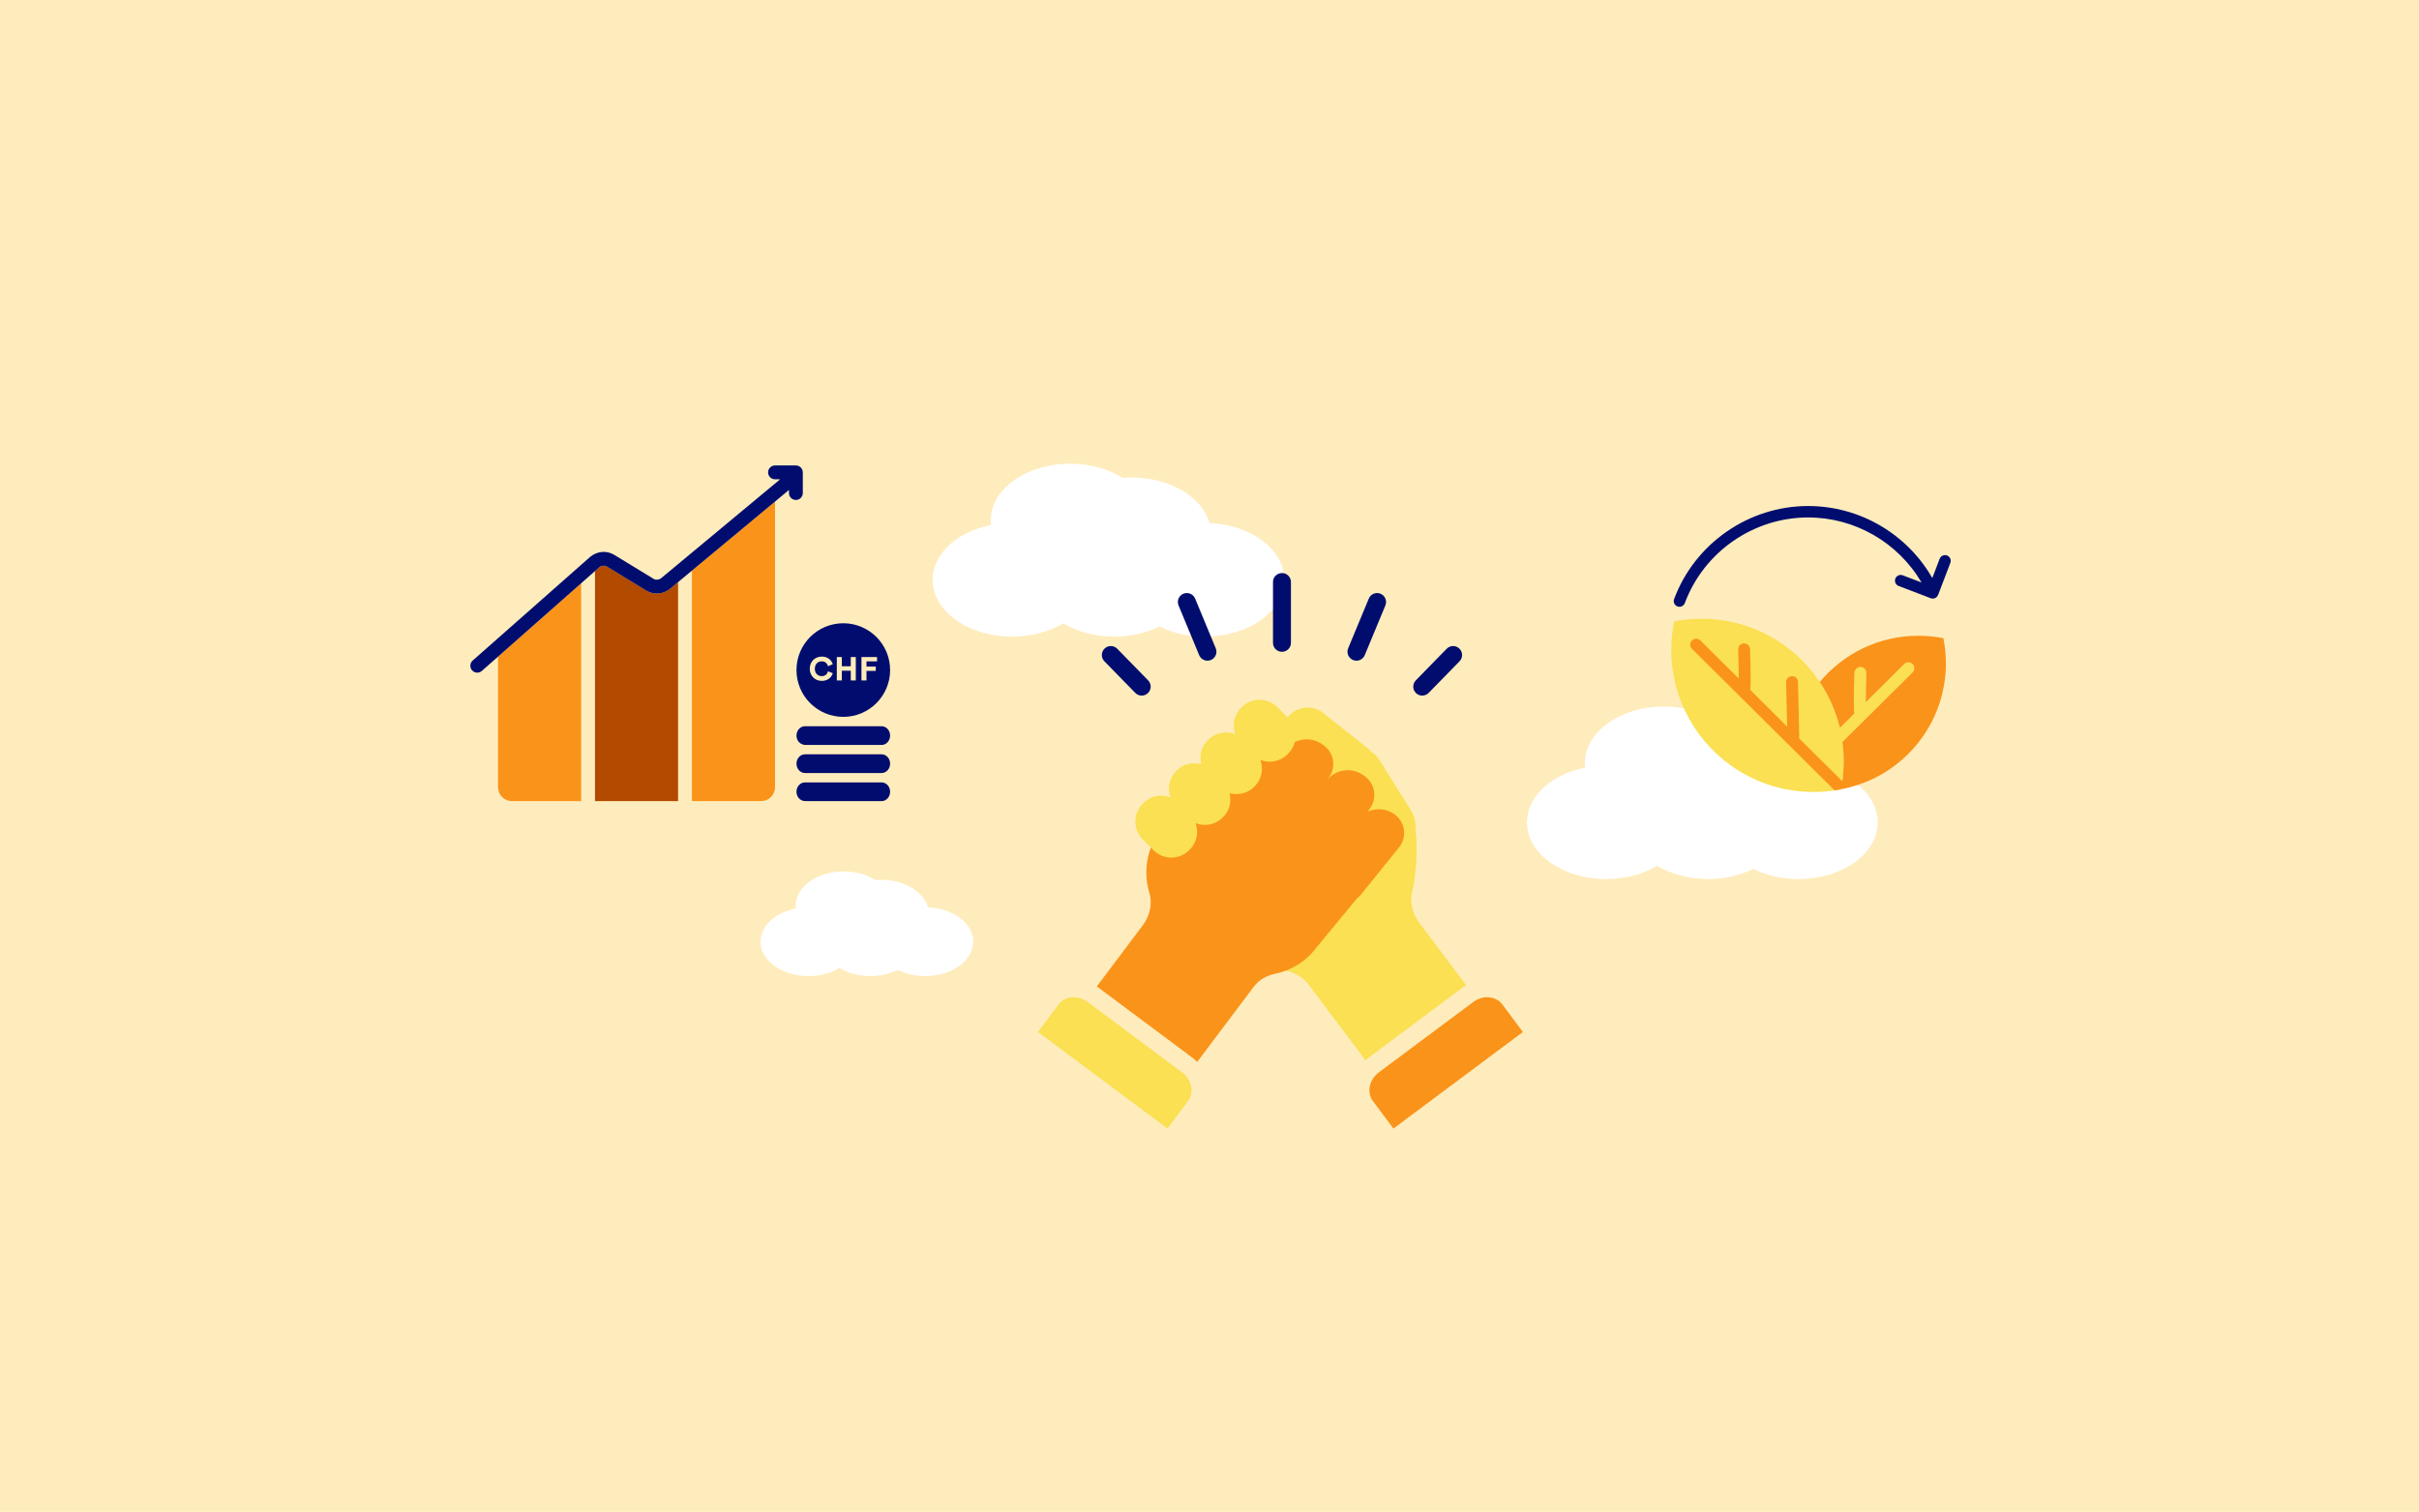 <?xml version="1.0" encoding="UTF-8"?><svg xmlns="http://www.w3.org/2000/svg" viewBox="0 0 3620 2263"><defs><style>.cls-1{fill:#fa9319;}.cls-1,.cls-2,.cls-3,.cls-4,.cls-5,.cls-6{stroke-width:0px;}.cls-2{fill:#b24a00;}.cls-3{fill:#fff;}.cls-4{fill:#ffecbc;}.cls-5{fill:#fae052;}.cls-6{fill:#000d6e;}</style></defs><g id="Hintergrund"><rect class="cls-4" width="3620.499" height="2263"/></g><g id="_28_oekologische_Nachhaltigkeit"><path class="cls-3" d="M1482.949,785.87c-.244-2.226-.372-4.475-.372-6.746,0-46.984,53.22-85.071,118.87-85.071,30.139,0,57.653,8.031,78.605,21.262,4.429-.358,8.929-.549,13.491-.549,57.583,0,105.599,29.304,116.531,68.21,62.363,2.614,111.812,39.63,111.812,84.918,0,46.984-53.22,85.071-118.87,85.071-25.189,0-48.544-5.612-67.769-15.177-19.225,9.565-42.58,15.177-67.769,15.177-29.12,0-55.789-7.498-76.457-19.938-20.669,12.44-47.338,19.938-76.457,19.938-65.65,0-118.87-38.088-118.87-85.071,0-39.149,36.953-72.115,87.255-82.024Z"/><path class="cls-3" d="M2372.107,1149.106c-.243-2.22-.371-4.465-.371-6.73,0-46.872,53.093-84.869,118.586-84.869,30.067,0,57.515,8.012,78.418,21.211,4.418-.357,8.907-.547,13.459-.547,57.446,0,105.347,29.234,116.253,68.048,62.215,2.608,111.546,39.536,111.546,84.716,0,46.872-53.093,84.869-118.586,84.869-25.129,0-48.428-5.599-67.608-15.141-19.18,9.543-42.478,15.141-67.608,15.141-29.05,0-55.656-7.48-76.275-19.89-20.62,12.41-47.225,19.89-76.275,19.89-65.493,0-118.586-37.997-118.586-84.869,0-39.055,36.865-71.944,87.047-81.828Z"/><path class="cls-3" d="M1190.873,1359.923c-.148-1.347-.225-2.708-.225-4.082,0-28.427,32.2-51.471,71.92-51.471,18.235,0,34.882,4.859,47.559,12.864,2.68-.217,5.402-.332,8.163-.332,34.84,0,63.891,17.73,70.505,41.27,37.732,1.582,67.65,23.978,67.65,51.378,0,28.427-32.2,51.471-71.92,51.471-15.24,0-29.371-3.395-41.003-9.183-11.632,5.787-25.762,9.183-41.003,9.183-17.618,0-33.754-4.537-46.259-12.063-12.505,7.526-28.641,12.063-46.259,12.063-39.72,0-71.92-23.044-71.92-51.471,0-23.686,22.358-43.632,52.792-49.627Z"/><path class="cls-1" d="M745.304,982.873v195.423c0,11.502,9.326,20.826,20.826,20.826h103.52v-326.026l-124.346,109.776h0Z"/><path class="cls-1" d="M1035.446,854.131v344.987h103.52c11.502,0,20.826-9.326,20.826-20.826v-427.52l-124.346,103.359h0Z"/><path class="cls-2" d="M1002.601,881.431c-10.028,8.035-23.598,9.209-34.68,3.076l-60.19-36.732c-3.198-1.72-7.639-1.296-10.868,1.295l-6.488,5.729v344.323h124.346v-327.765l-12.12,10.074h0Z"/><path class="cls-6" d="M1201.375,707.075c0-5.728-4.635-10.362-10.351-10.362l-31.219-.02h-.01c-5.718,0-10.362,4.635-10.362,10.362,0,5.707,4.636,10.363,10.351,10.363l7.687.007-177.975,147.937c-3.329,2.672-7.853,3.057-11.16,1.236l-60.263-36.774c-11.019-5.95-24.407-4.737-34.556,3.399l-176.158,155.495c-4.291,3.785-4.696,10.341-.911,14.631,2.055,2.307,4.909,3.503,7.772,3.503,2.439,0,4.888-.851,6.862-2.591l175.782-155.191c3.229-2.591,7.67-3.015,10.868-1.295l60.19,36.732c11.081,6.132,24.651,4.959,34.68-3.076l178.066-148.011.003,4.599c0,5.727,4.647,10.363,10.363,10.363h.01c5.717,0,10.351-4.656,10.351-10.363l-.019-30.944h0Z"/><path class="cls-6" d="M1319.296,1171.112h-114.643c-7.035,0-12.738,6.275-12.738,14.012,0,7.604,5.526,13.72,12.39,13.934.123.005.224.077.348.077h114.643c7.035,0,12.738-6.273,12.738-14.012,0-7.738-5.703-14.012-12.738-14.012h0Z"/><path class="cls-6" d="M1319.296,1129.077h-114.643c-7.035,0-12.738,6.275-12.738,14.012,0,7.738,5.703,14.012,12.738,14.012h114.643c7.035,0,12.738-6.273,12.738-14.012,0-7.738-5.703-14.012-12.738-14.012h0Z"/><path class="cls-6" d="M1319.296,1087.041h-114.643c-7.035,0-12.738,6.273-12.738,14.012,0,6.37,3.939,11.529,9.228,13.233,1.138.366,2.266.779,3.51.779h114.643c7.035,0,12.738-6.273,12.738-14.012,0-7.739-5.703-14.012-12.738-14.012h0Z"/><path class="cls-6" d="M1229.844,982.791c9.03,0,14.579,5.555,16.447,11.453l-7.21,2.928c-1.211-4.392-4.29-7.266-9.436-7.266-6.007,0-10.248,4.448-10.248,11.098,0,6.623,4.241,11.057,10.297,11.057,5.145,0,8.176-2.82,9.387-7.267l7.21,2.928c-1.915,6.104-7.519,11.453-16.495,11.453-10.249,0-18.015-7.623-18.015-18.172,0-10.591,7.765-18.213,18.063-18.213h0ZM1252.285,983.447h7.519v13.834h13.369v-13.834h7.519v35.07h-7.519v-14.532h-13.369v14.532h-7.519v-35.07h0ZM1289.162,983.447h23.31v6.513h-15.791v7.772h13.923v6.5h-13.923v14.285h-7.519v-35.07h0ZM1261.975,1073.03c38.692,0,70.059-31.367,70.059-70.06,0-38.692-31.367-70.059-70.059-70.059-38.693,0-70.059,31.367-70.059,70.059,0,38.693,31.367,70.06,70.059,70.06h0Z"/><path class="cls-6" d="M2913.738,831.483c-4.439-1.689-9.371.518-11.06,4.932l-11.009,28.813c-38.086-66.514-109.161-107.812-185.796-107.812-88.956,0-169.577,55.993-200.616,139.323-1.647,4.431.61,9.363,5.041,11.018.978.368,1.99.535,2.984.535,3.469,0,6.738-2.123,8.025-5.568,28.548-76.675,102.724-128.188,184.566-128.188,69.745,0,134.365,37.292,169.679,97.331l-28.141-10.741c-4.372-1.655-9.355.518-11.052,4.932-1.68,4.431.527,9.363,4.949,11.052l47.985,18.324c1.003.385,2.031.568,3.051.568,3.444,0,6.696-2.09,8-5.501l18.333-47.968c1.68-4.414-.527-9.363-4.941-11.052Z"/><path class="cls-5" d="M2756.868,1170.161c1.456-9.929,2.203-20.037,2.242-30.326.037-9.757-.636-19.518-2.02-28.924-.008-.08-.026-.158-.034-.238l.239-.238,104.664-103.779c3.548-3.547,3.548-9.046.178-12.595-3.548-3.548-9.047-3.548-12.595,0l-57.478,57.122c0-12.063.355-28.383.888-43.639.178-4.968-3.726-9.047-8.692-9.225-4.79,0-8.87,3.726-9.047,8.515-1.419,38.673-1.064,54.461-.355,61.38l-21.288,21.11-.202.2c-6.003-24.797-16.285-48.049-30.104-68.663-.275-.41-.501-.856-.78-1.265-38.107-56.2-102.365-93.163-175.453-93.437-14.369-.053-28.212,1.313-41.703,3.924-2.711,13.473-4.183,27.304-4.237,41.673-.376,100.229,68.495,184.397,161.543,207.453,6.912,1.8,13.826,3.067,21.095,3.981,9.574,1.455,19.506,2.202,29.44,2.239,10.821.041,21.291-.807,31.586-2.187,3.372-.52,6.744-1.038,10.118-1.737.022-.065.005-.114.022-.173.121-.433.158-.777.16-1.245.722-3.368,1.266-6.559,1.811-9.928Z"/><path class="cls-1" d="M2908.261,955.212c-12.241-2.306-24.658-3.548-37.608-3.548-59.25,0-112.116,26.787-147.24,69.008-.052.062-.096.129-.148.191,13.819,20.613,24.101,43.866,30.104,68.663l.202-.2,21.288-21.11c-.709-6.919-1.064-22.707.355-61.38.178-4.789,4.257-8.515,9.047-8.515,4.967.178,8.87,4.257,8.692,9.225-.533,15.256-.888,31.576-.888,43.639l57.478-57.122c3.547-3.548,9.046-3.548,12.595,0,3.371,3.548,3.371,9.047-.178,12.595l-104.664,103.779-.239.238c.008.08.026.158.034.238,1.385,9.406,2.057,19.167,2.02,28.924-.038,10.011-.773,19.845-2.154,29.515l-64.767-64.236c.178-.888.533-1.775.355-2.661l-.709-28.207v-4.08l-1.242-49.316c0-4.968-3.726-9.225-9.047-8.693-4.968,0-8.692,4.081-8.692,9.047l1.596,66.524-55.171-54.993c.533-6.741.887-22.53-.355-61.203-.176-4.967-4.611-8.515-9.224-8.515-4.968.178-8.692,4.257-8.516,9.047.533,15.256.71,31.754.888,43.639l-57.654-57.122c-3.371-3.371-9.047-3.371-12.418.178-3.548,3.371-3.548,9.046,0,12.417l147.418,146.353,1.064,1.064,63.509,62.977,1.241,1.242s.178,0,.178.176c3.726-.532,7.628-1.064,11.176-1.951,2.839-.532,5.854-1.064,8.692-1.951.355,0,.533-.178.888-.178,83.731-20.578,145.821-95.972,145.821-186.09,0-12.95-1.419-25.368-3.726-37.608Z"/><path class="cls-5" d="M2047.367,1583.659l141.198-105.325c1.792-1.336,3.731-2.416,5.642-3.549l-70.034-93.222c-10.533-14.021-15.3-32.224-10.414-49.066,3.438-11.852,9.029-59.51,4.621-88.165.926-11.17-1.438-22.699-7.854-32.924l-46.605-74.27c-3.129-4.987-7.298-8.862-11.978-11.783-1.218-1.328-2.016-2.911-3.484-4.072l-68.369-54.056c-16.29-12.88-39.937-10.115-52.817,6.175l-1.075,1.359c-9.482,11.993-10.346,27.924-3.716,40.66-4.38,1.47-8.844,3.539-13.505,7.036l-133.233,99.934c-23.719,17.819-28.503,51.492-10.682,75.211l98.186,115.827c16,21.296,38.409,34.65,62.526,39.889,12.877,2.798,24.455,9.723,32.37,20.257l85.342,113.597c1.311-1.159,2.451-2.444,3.88-3.511Z"/><path class="cls-5" d="M1904.342,1094.559h23.22c14.824,0,26.858,12.035,26.858,26.858v129.436c0,18.9-15.344,34.244-34.244,34.244h-2.404c-22.235,0-40.288-18.052-40.288-40.288v-123.393c0-14.823,12.035-26.858,26.858-26.858Z" transform="translate(4162.449 990.304) rotate(143.084)"/><path class="cls-5" d="M1842.83,1140.77h23.219c14.824,0,26.858,12.035,26.858,26.858v129.436c0,18.9-15.344,34.244-34.244,34.244h-2.404c-22.235,0-40.288-18.052-40.288-40.288v-123.393c0-14.824,12.035-26.858,26.858-26.858Z" transform="translate(4079.515 1110.409) rotate(143.084)"/><path class="cls-5" d="M1789.847,1188.179h20.815c14.824,0,26.858,12.035,26.858,26.858v123.482c0,18.9-15.344,34.244-34.244,34.244h-0c-22.235,0-40.288-18.052-40.288-40.288v-117.438c0-14.824,12.035-26.858,26.858-26.858Z" transform="translate(4003.095 1113.097) rotate(140.232)"/><path class="cls-6" d="M1918.441,857.752c-7.423,0-13.429,6.006-13.429,13.429v91.04c0,7.423,6.006,13.429,13.429,13.429s13.429-6.006,13.429-13.429v-91.04c0-7.423-6.006-13.429-13.429-13.429Z"/><path class="cls-6" d="M1788.49,895.967c-2.846-6.846-10.728-10.098-17.547-7.265-6.859,2.833-10.111,10.701-7.265,17.547l30.871,74.411c2.151,5.167,7.147,8.288,12.406,8.288,1.718,0,3.462-.315,5.141-1.023,6.859-2.833,10.111-10.701,7.265-17.547l-30.871-74.411Z"/><path class="cls-6" d="M1671.929,971.061c-5.18-5.246-13.678-5.429-18.99-.21-5.311,5.167-5.416,13.665-.236,18.99l46.228,47.343c2.636,2.675,6.124,4.039,9.613,4.039,3.384,0,6.767-1.259,9.377-3.829,5.311-5.167,5.416-13.665.236-18.99l-46.228-47.343Z"/><path class="cls-6" d="M2065.939,888.702c-6.82-2.859-14.688.42-17.547,7.265l-30.871,74.411c-2.846,6.846.407,14.714,7.265,17.547,1.679.708,3.423,1.023,5.141,1.023,5.259,0,10.255-3.121,12.406-8.288l30.871-74.411c2.846-6.846-.407-14.714-7.265-17.547Z"/><path class="cls-6" d="M2183.943,970.851c-5.272-5.22-13.783-5.036-18.99.21l-46.228,47.343c-5.18,5.324-5.075,13.823.236,18.99,2.61,2.57,5.993,3.829,9.377,3.829,3.488,0,6.977-1.364,9.613-4.039l46.228-47.343c5.18-5.324,5.075-13.823-.236-18.99Z"/><path class="cls-1" d="M2088.96,1220.492c-12.328-10.26-28.926-11.787-42.587-5.505l3.48-4.633c11.36-15.121,8.311-36.588-6.81-47.948l-1.923-1.444c-17.788-13.364-43.045-9.777-56.408,8.013l-1.184,1.575v-.002l4.813-6.406c11.36-15.121,8.311-36.588-6.81-47.946l-1.923-1.444c-17.79-13.365-43.045-9.778-56.408,8.011l3.629-4.831c11.36-15.121,8.311-36.588-6.81-47.948l-1.923-1.444-52.404,42.825c-21.567,3.72-42.161,15.977-56.049,34.463l-22.07,29.376-.002.002c0,.002-.002.002-.002.003l-51.34,68.338c-20.685,27.532-25.499,62.057-16.196,93.06,5.006,16.683.438,34.62-9.895,48.374l-68.908,91.722c.849.57,1.769,1.016,2.59,1.629l141.198,105.325c2.416,1.802,4.48,3.875,6.557,5.933l84.291-112.2c7.765-10.334,19.201-17.068,31.963-19.714,23.904-4.956,46.038-17.942,61.735-38.833l61.015-73.987c2.58-2.216,4.831-4.315,6.257-6.028l56.538-70.11c12.098-14.536,10.121-36.129-4.416-48.227Z"/><path class="cls-1" d="M2248.295,1503.577l30.698,41.153-193.754,144.531-30.698-41.153c-9.606-12.877-5.627-32.093,8.887-42.92l141.197-105.326c14.513-10.826,34.065-9.162,43.671,3.715Z"/><path class="cls-5" d="M1584.092,1503.577l-30.698,41.153,193.754,144.531,30.698-41.153c9.606-12.877,5.627-32.093-8.887-42.92l-141.197-105.326c-14.513-10.826-34.065-9.162-43.671,3.715Z"/><path class="cls-5" d="M1927.923,1075.079l-16.244-16.47c-14.583-14.785-38.391-14.947-53.176-.364l-1.233,1.216c-10.783,10.636-13.58,26.139-8.759,39.51-13.4-5.241-29.188-2.636-40.094,8.121l-1.234,1.218c-9.764,9.631-12.516,23.18-9.492,35.599-12.491-3.384-26.286-.828-36.165,8.915l-1.233,1.216c-10.783,10.636-13.58,26.139-8.759,39.51-13.4-5.241-29.188-2.634-40.094,8.121l-1.234,1.218c-14.785,14.583-14.947,38.391-.364,53.176l16.244,16.468c14.583,14.785,38.391,14.949,53.176.366l1.233-1.218c10.783-10.637,13.582-26.14,8.759-39.51,13.401,5.241,29.188,2.636,40.094-8.121l1.234-1.216c9.764-9.629,12.514-23.178,9.492-35.599,12.491,3.384,26.288.828,36.165-8.915l1.233-1.218c10.783-10.636,13.58-26.139,8.759-39.51,13.4,5.241,29.188,2.636,40.094-8.121l1.234-1.216c14.785-14.583,14.947-38.391.364-53.176Z"/></g></svg>